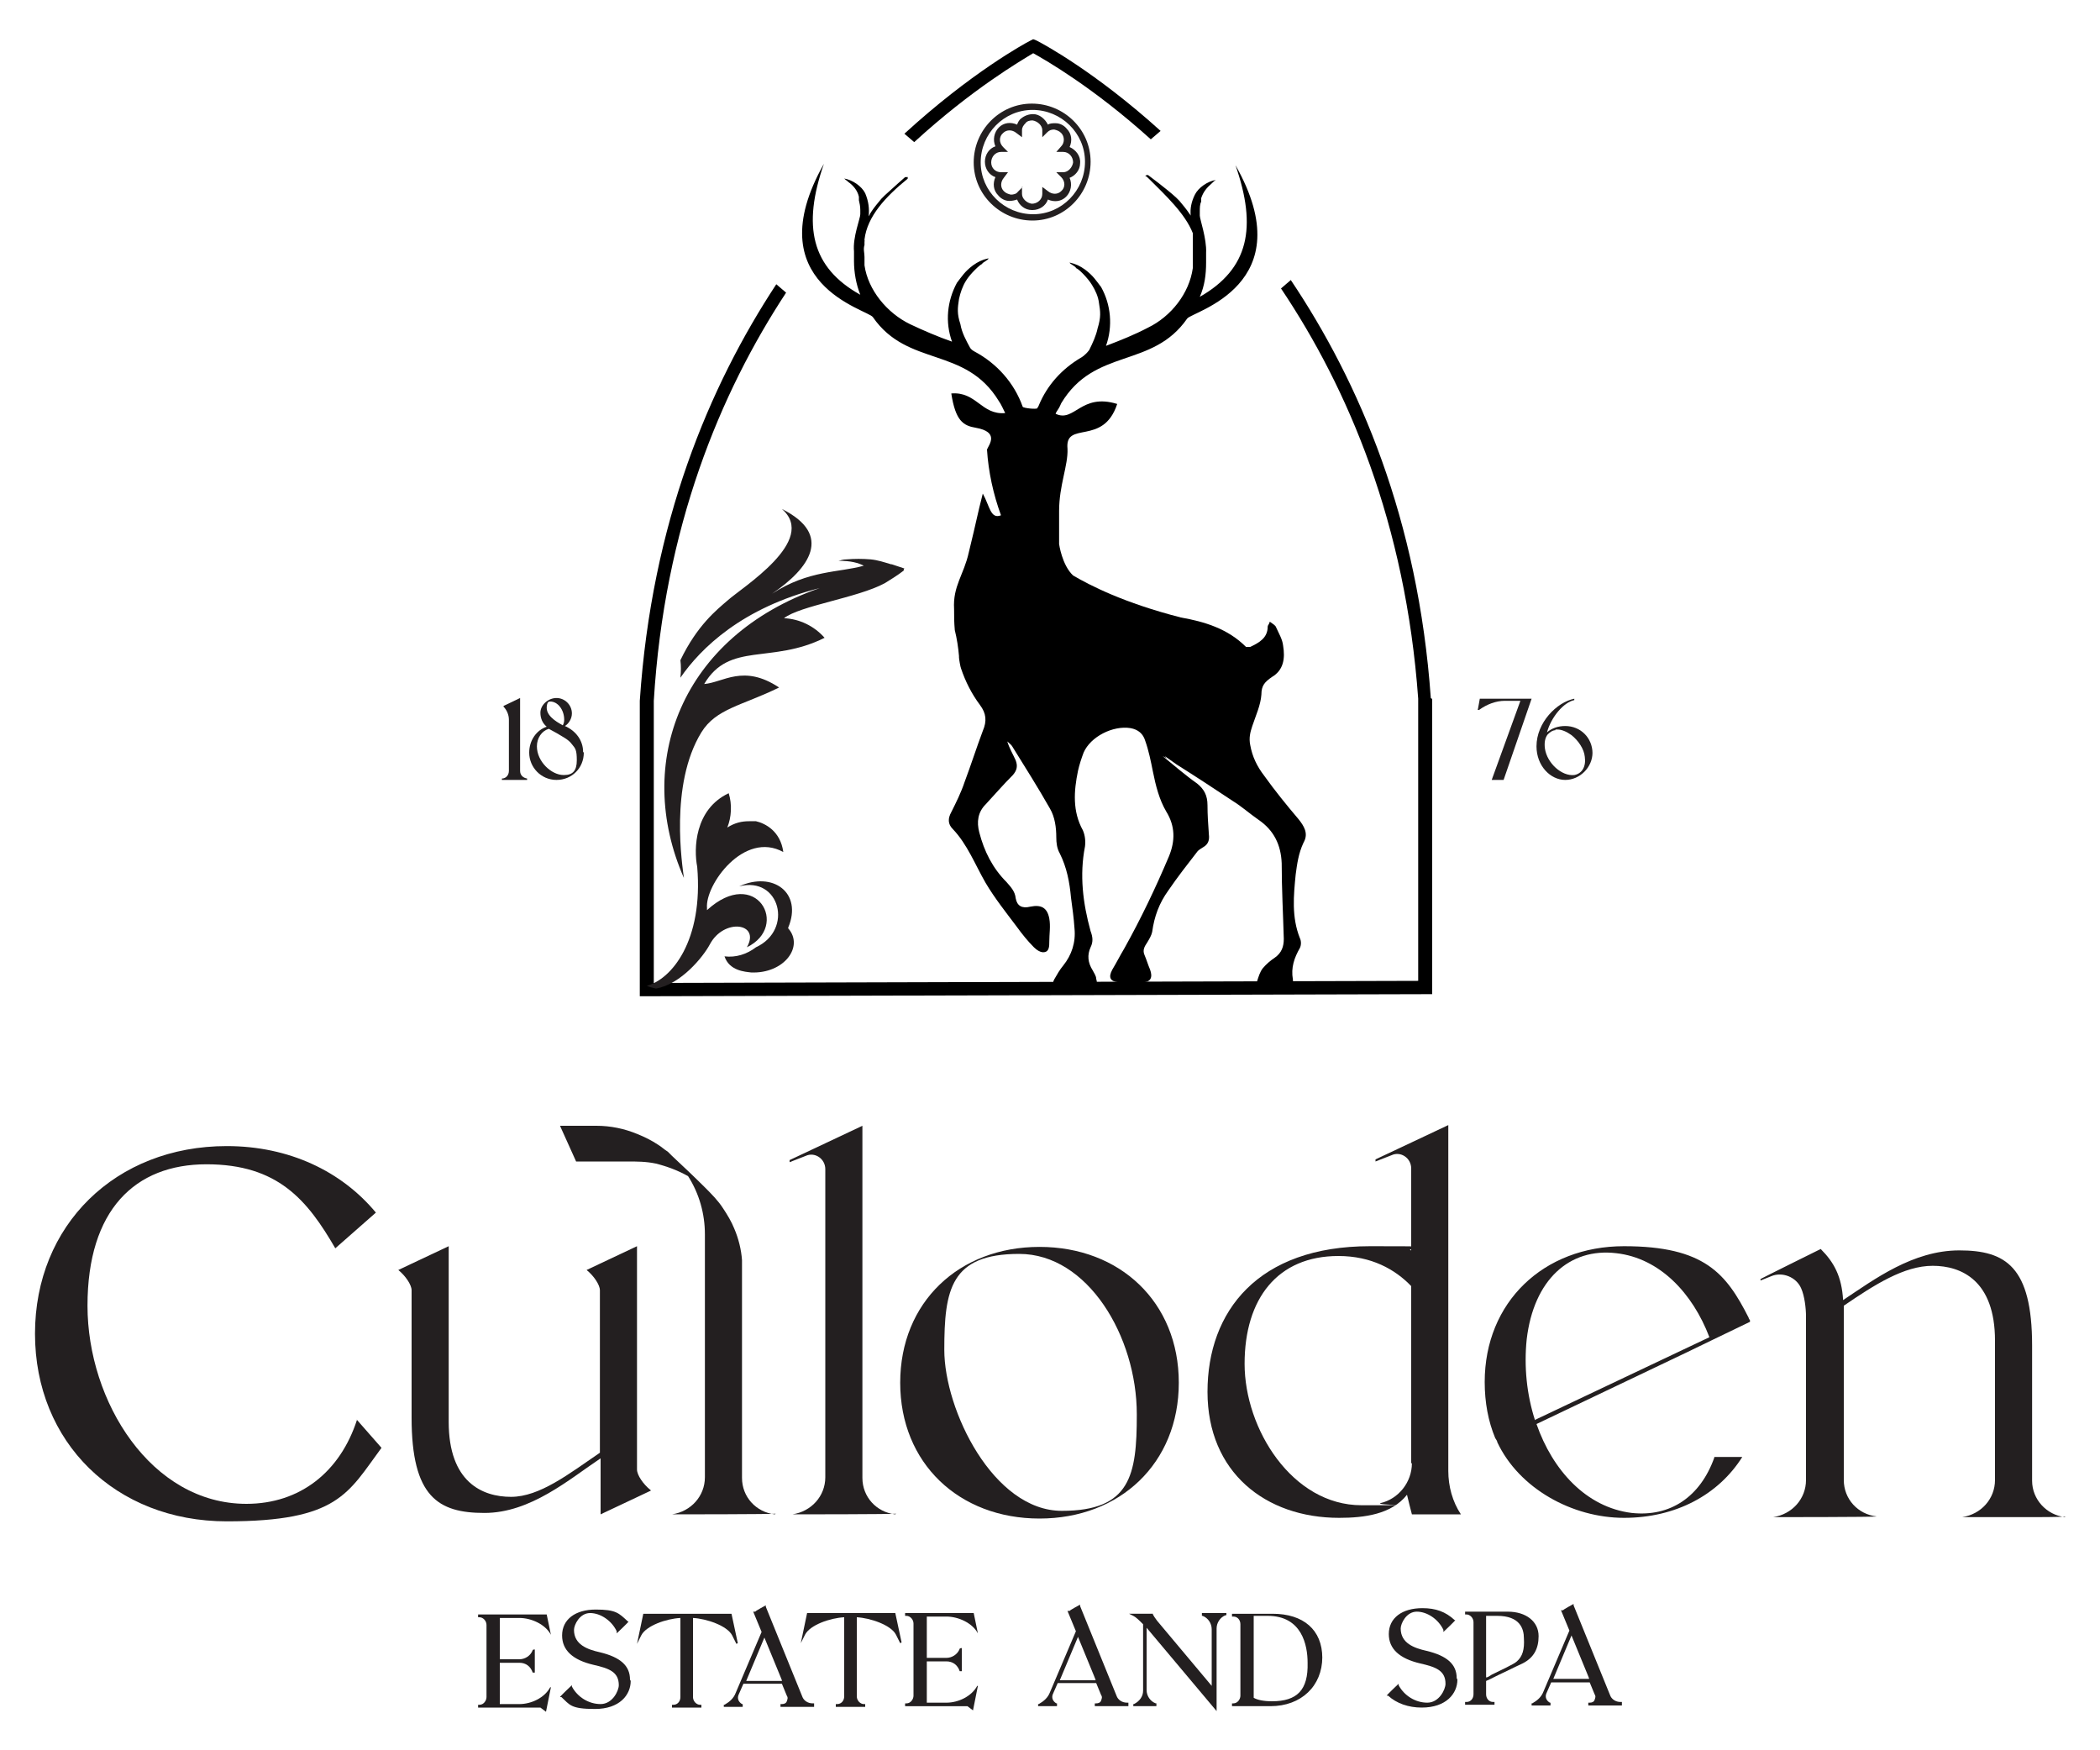 <?xml version="1.0" encoding="UTF-8"?>
<svg id="Layer_1" data-name="Layer 1" xmlns="http://www.w3.org/2000/svg" version="1.1" viewBox="0 0 300 250">
  <defs>
    <style>
      .cls-1 {
        fill: #000;
      }

      .cls-1, .cls-2 {
        stroke-width: 0px;
      }

      .cls-2 {
        fill: #231f20;
      }
    </style>
  </defs>
  <g>
    <g>
      <path class="cls-2" d="M218.8,99.8l-4,11.6h-1.7s4.1-11.3,4.1-11.3h-2.2c-1.3,0-2.6.5-3.7,1.3h-.2c0,.1.3-1.6.3-1.6h7.3Z"/>
      <path class="cls-2" d="M227.5,107.5c0,2.1-1.8,3.9-3.9,3.9s-4.1-2-4.1-4.8c0-3.4,2.9-6.3,5.4-6.8h0s0,.2,0,.2h0c-1.5.3-3.3,2.4-3.9,4.6.7-.6,1.6-.9,2.6-.9,2.2,0,3.9,1.7,3.9,3.9ZM222.2,104.3c-.4,0-.8.3-1.1.6-.4.5-.5,1.2-.4,2,.3,2.1,2.4,4,4.2,3.8,1.1-.2,1.7-1.2,1.5-2.6-.1-1.1-.9-2.3-1.9-3.1-.7-.5-1.4-.8-2-.8s-.2,0-.3,0Z"/>
    </g>
    <g>
      <path class="cls-2" d="M75.3,111.2v.2s-3.6,0-3.6,0v-.2s0,0,0,0c.6,0,1-.5,1-1.1v-.3s0-6.5,0-6.5h0s0-.5,0-.5c0-.7-.3-1.4-.8-1.9h0c0,0,.1-.1.1-.1l2.3-1.1v10.4c0,.6.4,1,1,1.1h0Z"/>
      <path class="cls-2" d="M83.4,107.5c0,2.2-1.7,3.9-3.9,3.9s-3.9-1.8-3.9-3.9c0-1.7,1-3.2,2.5-3.7-.6-.5-.9-1.2-.9-2,0-1.1,1.1-2.1,2.3-2.1s2.2,1,2.2,2.2c0,.8-.5,1.5-1,1.8,1.6.7,2.6,2.1,2.6,3.7ZM80.6,110.7c1.2,0,1.8-.6,1.8-2.1s-.2-1.7-.7-2.3c-.5-.7-1.4-1.1-2.2-1.6-.4-.2-.7-.4-1.1-.6-1,.3-1.7,1.3-1.7,2.5,0,2.2,2.1,4.1,3.8,4.1ZM78.7,100.2c-.2,0-.3,0-.4.1-.1.1-.2.4-.2.8,0,1.4,2,2.3,2.3,2.5.1-.2.2-.4.2-.8,0-1.4-.9-2.6-2-2.6Z"/>
    </g>
    <g>
      <g>
        <path class="cls-1" d="M147.6,7.6c1.8,1,8.6,4.9,16.8,12.3l1.4-1.2c-9.4-8.5-16.9-12.5-17.7-12.9l-.5-.2-.4.2c-.8.4-8.5,4.6-18,13.3l1.4,1.2c8.3-7.6,15.2-11.6,17-12.7Z"/>
        <path class="cls-1" d="M204.4,99.7c-1.8-25.5-10.2-45.1-20-59.7l-1.4,1.2c9.6,14.3,17.8,33.6,19.6,58.6v40.3c0,0-109.2.3-109.2.3v-40.3c1.5-24.8,9.5-44,18.9-58.3l-1.4-1.2c-9.6,14.6-17.8,34.1-19.5,59.5v42.2c.1,0,113.2-.3,113.2-.3v-42.2c-.1,0-.1,0-.1,0Z"/>
      </g>
      <path class="cls-1" d="M186.3,120.2c.6-1.2,0-2.2-.8-3.2-1.7-2-3.4-4.1-4.9-6.2-1-1.3-1.7-2.7-2-4.4-.2-1,0-1.8.3-2.7.5-1.5,1.2-3,1.3-4.5,0-1.3.5-1.8,1.5-2.5,1.7-1,1.9-2.7,1.6-4.5-.1-.9-.6-1.7-1-2.6-.1-.3-.5-.5-.9-.8-.1.4-.3.5-.3.7,0,1.6-1.2,2.3-2.5,2.9-.2,0-.5,0-.6,0-2.6-2.6-5.9-3.6-9.3-4.2,0,0,0,0,0,0,0,0,0,0,0,0-8.2-2.1-13-4.6-15.4-6-1.6-1.5-2-4.5-2-4.5,0-1.4,0-2.7,0-4.7,0-3.7,1.3-6.5,1.2-8.9-.4-4.1,5.1-.3,7.1-6.4-5.2-1.6-6.1,2.7-8.8,1.4.1-.3.3-.5.4-.7,0,0,0,0,0,0,.2-.3.3-.6.4-.8,4.8-8,13-4.9,18-12.1.7-1,16.6-4.8,6.9-21.9,3.1,8.9,1.9,14.8-5.1,18.8.7-1.6.9-3.2.9-4.9,0,0,0,0,0,0,0-.5,0-1,0-1.4.1-2-.9-4.8-.9-5.3,0,0,0-.2,0-.3,0,0,0-.2,0-.3,0-.5,0-1,.2-1.4,0,0,0,0,0-.1,0-.1,0-.3,0-.4.3-.9.8-1.5,1.5-2.1.2-.2.4-.4.6-.5-1.2.2-2.5,1.1-3,2.1-.5,1-.7,2-.6,3,0,0,0,0,0,0,0,0-.1-.2-.2-.3-.4-.6-.9-1.2-1.4-1.8,0,0-.1-.1-.2-.2,0,0-.2-.2-.3-.3,0,0,0,0,0,0-1.3-1.2-4-3.2-4-3.2-.1,0-.2,0-.4.1.2.1.4.3.6.5,2.3,2.3,5.1,4.9,6.2,7.7,0,.1,0,.2,0,.3,0,0,0,.1,0,.2h0s0,0,0,0c0,0,0,0,0,0v.3c0,0,0,.1,0,.2,0,0,0,0,0,0,0,0,0,0,0,0,0,0,0,0,0,0,0,0,0,.2,0,.3v.2c0,.1,0,.3,0,.4,0,.4,0,.7,0,1.1,0,.2,0,.5,0,.7,0,.2,0,.4,0,.6,0,0,0,0,0,.1,0,.2,0,.4,0,.6-.5,3.6-3.1,6.9-6.4,8.5-1.9,1-3.9,1.8-6,2.6h0c1-2.8.7-5.9-.7-8.4-.7-.9-1.1-1.6-2.3-2.5-.7-.5-1.3-.8-2.2-1,0,.2,1,.6.9.8.3,0,1.7,1.4,2.3,2.4.5.8.9,1.7,1,2.6.2,1.2.3,2-.2,3.6-.2,1-.7,2.1-1.2,3.1-.6.8-1.2,1.1-1.2,1.1,0,0,0,0,0,0-2.7,1.6-4.8,3.9-6,6.8,0,0,0,0,0,0,0,.1-.2.3-.2.4-.1.2-2,0-2.1-.2-1.2-3.4-3.7-6.2-6.9-7.9,0,0,0,0,0,0-.4-.2-.6-.5-.6-.5-.6-1.1-1.2-2.2-1.4-3.4-.5-1.5-.4-2.3-.2-3.6.2-.9.5-1.8,1-2.6.6-1,2-2.3,2.3-2.4,0-.2,1-.6.9-.8-.9.2-1.5.5-2.2,1-1.2.9-1.6,1.6-2.3,2.5-1.4,2.6-1.7,5.6-.7,8.4h0c-2-.7-4.1-1.6-6-2.5-3.3-1.6-6-4.9-6.5-8.4,0-.2,0-.4,0-.6,0,0,0,0,0,0,0-.2,0-.4,0-.6,0-.6-.2-1.1,0-1.7,0-.1,0,0,0-.1h0c0-.2,0-.3,0-.4.1-.2,0,0,0,0,0,0,0,0,0,0,0,0,.1-.2,0-.1,0,0,0,.1,0,0,0,0,0-.2,0-.2,0,0,0,0,0,0h0c.4-3.3,3-6.1,6.2-8.7-.1,0,0-.2,0-.2,0,0,0,0,.1,0,0,0,0,0-.1,0,0,0,0,0,0,0,0,0,0,0,0,0h-.4c0,0-1.6,1.4-2.9,2.6,0,0,0,0,0,0,0,0-.2.2-.3.3,0,0-.2.2-.2.2-.5.6-1,1.2-1.4,1.8,0,0-.1.2-.2.3,0,.1-.1.2-.2.4.1-1.1,0-2.1-.5-3.3-.5-1-1.8-1.9-3-2.1.2.2.4.3.6.5.7.5,1.3,1.2,1.5,2.1,0,.1,0,.3,0,.4,0,0,0,0,0,.1.1.4.2.9.2,1.4,0,0,0,.2,0,.3,0,0,0,.2,0,.3,0,.6-1.1,3.3-.9,5.3,0,.5,0,.9,0,1.4,0,0,0,0,0,0,0,1.6.3,3.3.9,4.8-7-3.9-8.3-9.8-5.2-18.7-9.7,17.2,6.3,20.8,7,21.9,5,7.2,13.2,4.1,18,12,.3.4.7,1.3.9,1.7-3.4.3-4.1-3.1-7.7-2.8.6,3.9,1.7,4.6,3.5,4.9,3.4.6,1.9,2.4,1.6,3.1.2,3.2.9,6.4,2,9.4-1.5.6-1.6-1.3-2.6-3.1-.8,3.1-.8,3.5-2,8.4-.7,3.2-2.3,4.8-2.1,8.1,0,1.2,0,1.8.1,3,.3,1.2.5,2.5.6,3.7,0,0,0,.1,0,.2,0,.2.2,1.4.3,1.6.6,1.8,1.5,3.6,2.7,5.2.9,1.2,1,2.3.4,3.7-.9,2.4-1.7,4.9-2.6,7.3-.5,1.5-1.2,2.9-1.9,4.3-.5.9-.5,1.7.2,2.4,2.1,2.2,3.2,5.1,4.7,7.7,1.3,2.2,2.9,4.2,4.4,6.2.8,1.1,1.6,2.1,2.5,3,.4.4,1,.8,1.5.7.7-.1.7-.9.7-1.5,0-1.1.2-2.2,0-3.3-.3-1.6-1.2-2-2.7-1.7-1.2.3-1.9-.1-2.1-1.2-.1-1-.7-1.6-1.3-2.3-2-2-3.2-4.4-3.9-7.1-.4-1.5-.2-2.9.9-4,1.3-1.4,2.5-2.8,3.9-4.2.6-.7.7-1.3.4-2.1-.4-.9-.9-1.7-1.2-2.7.2.2.6.5.7.7,1.8,2.9,3.7,5.9,5.4,8.9.7,1.2.9,2.7.9,4.1,0,.8.1,1.6.5,2.3,1,2,1.4,4.1,1.6,6.3.2,1.5.4,2.9.5,4.4.2,2-.4,3.8-1.6,5.3-.5.6-.9,1.3-1.3,2-.4.7,0,1.3.8,1.4,1.4,0,2.8,0,4.2,0,.9,0,1.3-.6,1-1.5,0-.4-.3-.8-.5-1.2-.7-1.1-.8-2.2-.3-3.3.4-.8.3-1.5,0-2.3-1.1-4-1.6-8-.8-12.1.1-.8,0-1.6-.3-2.3-1.5-2.7-1.3-5.6-.7-8.5.2-.9.5-1.8.8-2.6,1-2.3,4.2-3.9,6.7-3.5,1.1.2,1.8.8,2.1,1.8.5,1.4.8,2.9,1.1,4.4.4,2,.9,4,1.9,5.7,1.3,2.1,1.3,4.2.4,6.4-1.9,4.5-4,8.9-6.4,13.2-.6,1-1.1,2-1.7,3-.6,1.1-.3,1.7.9,1.8,1.1,0,2.3,0,3.4,0,1.2,0,1.5-.7,1.1-1.8-.3-.7-.5-1.4-.8-2.1-.3-.7,0-1.2.4-1.8.3-.5.6-1,.7-1.5.3-2.2,1-4.1,2.3-5.9,1.3-1.9,2.7-3.7,4.1-5.5.2-.3.6-.5.9-.7.7-.4.9-1,.8-1.8-.1-1.4-.2-2.8-.2-4.2,0-1.4-.5-2.3-1.5-3.1-1.7-1.2-3.3-2.6-4.9-3.9h0c.2.1.4.2.6.4-.1-.1-.2-.3-.3-.4.6.4,1.1.8,1.7,1.2,2.7,1.7,5.3,3.4,8,5.2,1.3.8,2.4,1.8,3.7,2.7,2.2,1.5,3.2,3.6,3.3,6.2,0,3.6.2,7.2.3,10.8,0,1.1-.3,2-1.3,2.7-.6.4-1.2.9-1.7,1.5-.4.5-.6,1.2-.8,1.8-.2.7.3,1.2.9,1.2,1.1,0,2.3,0,3.4-.2.6,0,.9-.5.8-1.2-.3-1.7.2-3.1,1-4.5.2-.4.2-1,0-1.4-1.2-3-.9-6.1-.6-9.1.2-1.5.4-3,1.1-4.5Z"/>
      <path class="cls-2" d="M147.5,31.5c-4.6,0-8.4-3.7-8.4-8.3,0-4.6,3.7-8.4,8.3-8.4,4.6,0,8.4,3.7,8.4,8.3,0,4.6-3.7,8.4-8.3,8.4ZM147.5,15.7c-4.1,0-7.4,3.4-7.4,7.5,0,4.1,3.4,7.4,7.5,7.4,4.1,0,7.4-3.4,7.4-7.5s-3.4-7.4-7.5-7.4ZM147.5,30s0,0-.1,0c-1,0-1.8-.7-2.1-1.5-.3.1-.7.2-1.1.2-.6,0-1.2-.3-1.6-.8-.7-.7-.8-1.7-.4-2.6-.9-.3-1.5-1.2-1.5-2.2,0-1,.6-1.9,1.5-2.2-.4-.9-.2-2,.5-2.7.7-.7,1.7-.8,2.6-.4.1-.3.3-.7.6-.9.5-.4,1.1-.6,1.7-.6.9,0,1.7.7,2.1,1.5.3-.2.7-.2,1.1-.2.6,0,1.2.3,1.6.8.7.7.8,1.7.4,2.6.9.4,1.6,1.3,1.5,2.3,0,1-.7,1.8-1.5,2.1.4.9.2,2-.5,2.7-.7.7-1.7.8-2.6.4-.3.9-1.2,1.5-2.2,1.5ZM146,26.7v1c0,.7.7,1.3,1.4,1.4.8,0,1.5-.6,1.5-1.4v-1c0,0,.8.6.8.6.6.5,1.4.5,1.9,0,.6-.5.6-1.4,0-2l-.7-.7h1c.7,0,1.3-.7,1.4-1.4,0-.8-.6-1.5-1.4-1.5h-1s.7-.8.7-.8c.5-.5.5-1.4,0-1.9-.3-.3-.6-.4-1-.5-.4,0-.7.1-1,.4l-.7.7v-1c0-.7-.7-1.3-1.4-1.4-.4,0-.8.1-1,.4-.3.3-.5.6-.5,1v1c0,0-.8-.6-.8-.6-.6-.5-1.4-.5-1.9,0-.6.5-.6,1.4,0,2l.7.7h-1c-.8,0-1.4.7-1.4,1.5s.6,1.4,1.4,1.4h1c0,0-.6.8-.6.8-.5.6-.5,1.4,0,1.9.3.3.6.4,1,.5.4,0,.8-.1,1-.4l.7-.7Z"/>
      <g>
        <path class="cls-2" d="M112.6,132.5h0c2.1-5-2.2-8.1-7-5.9,5.8-1.5,7.8,6.2,2.4,8.7-1.3,1-2.9,1.5-4.5,1.3.7,2.1,3,2.2,3.8,2.3,4.7.2,7.6-3.7,5.3-6.3Z"/>
        <g>
          <path class="cls-2" d="M127.3,80.6c-1-.3-1.9-.6-2.9-.7-1.2-.1-2.3-.1-3.5,0-.4,0-.7.1-1.1.2,1.8,0,2.8.3,3.6.7-3.5,1-7.9.6-13.1,4,5.3-3.6,8.8-8.4,1.4-12.1,5.2,4.5-5.7,11.2-7.8,13.1-1.5,1.3-4.3,3.5-6.7,8.5.1.8.1,1.6,0,2.5,2.9-4.2,8.8-10,19.9-12.8h0c-19.8,6.9-26.6,25-19.4,41.4-.2-1.7-2.1-13.3,2.5-20.8,2.1-3.4,5.8-3.8,11.1-6.4-5.1-3.4-8-.7-10.7-.5,3.6-6.1,9.6-2.8,17.2-6.6-1.5-1.7-3.6-2.7-5.8-2.8,2.3-1.8,10.5-2.9,14.4-5,.8-.5,1.8-1.1,2.7-1.8,0-.1,0-.2.1-.3-.6-.2-1.2-.4-1.8-.6Z"/>
          <path class="cls-2" d="M101,129.7c-.3-3.3,5.3-11.1,10.9-8-.4-3-2.6-4.1-3.9-4.4,0,0-.2,0-.3,0,0,0,0,0,0,0-.2,0-.3,0-.5,0-.1,0-.2,0-.2,0h0c-1,0-2,.2-3.1.9.6-1.5.7-3.3.2-4.9-4.9,2.3-5,8-4.5,10.5.9,10.6-3.7,16.1-7.2,17,.4.2.9.3,1.3.4,3.6-.6,6.8-4.6,7.7-6.3,2-3.8,7.3-3.1,5.3.4,6.2-3,1.3-11.7-5.7-5.3Z"/>
        </g>
      </g>
    </g>
  </g>
  <g>
    <g>
      <path class="cls-2" d="M78.7,241l-.7,3.5-.8-.6h-5.8s0,0,0,0h-3.1s0-.4,0-.4h.2c.6,0,1-.6,1-1.1v-10.3c0-.6-.5-1.1-1-1.1h-.2s0-.4,0-.4h1.2s0,0,0,0h8.6s.6,2.9.6,2.9c-.8-1.5-2.8-2.4-4.5-2.4h-2.8s0,5.9,0,5.9h2.8c.8,0,1.6-.5,1.9-1.3h0c0-.1.3-.1.3-.1v3.3s-.3,0-.3,0h0c-.3-.9-1-1.4-1.9-1.4h-2.8s0,5.9,0,5.9h2.8c1.7,0,3.6-.9,4.4-2.4Z"/>
      <path class="cls-2" d="M90.1,240.1c0,2-1.6,4-5.1,4s-3.6-.6-4.8-1.7h-.2c0-.1,1.7-1.7,1.7-1.7v.2c.8,1.5,2.4,2.5,4.1,2.5s2.6-1.9,2.6-2.7c0-1.9-1.4-2.4-3.6-2.9-3-.7-4.5-2.1-4.5-4.2,0-2.3,1.9-3.7,4.8-3.7s3.3.5,4.6,1.7h.1c0,.1-1.7,1.7-1.7,1.7v-.3c-.7-1.5-2.3-2.6-3.8-2.6s-2.3,1.7-2.3,2.4c0,2.1,1.9,2.8,3.7,3.2,2.9.7,4.3,1.9,4.3,3.9Z"/>
      <path class="cls-2" d="M105.2,234.8l-.6-1.2c-.7-1.4-3.7-2.4-5.6-2.5v11.3c0,.6.5,1.1,1,1.1h.2s0,.4,0,.4h-1.2s0,0,0,0h-.9s-.9,0-.9,0h0s-1.2,0-1.2,0v-.4s.2,0,.2,0c.6,0,1-.5,1-1.1v-11.3c-2,.1-4.9,1.1-5.6,2.5l-.6,1.2.9-4.3h12.6s.9,4.2.9,4.2Z"/>
      <path class="cls-2" d="M116.3,243.4v.4s-4.8,0-4.8,0v-.4s.2,0,.2,0c.3,0,.6-.1.7-.4s.2-.5,0-.8l-.7-1.7h-5.5s-.7,1.6-.7,1.6c-.2.5,0,1,.5,1.3h.1c0,0,0,.4,0,.4h-2.7s0-.3,0-.3h.1c.7-.4,1.3-.9,1.6-1.7l3.7-8.7-1.2-2.9h.3c0-.1,1.5-.9,1.5-.9v.2c0,0,5.2,12.8,5.2,12.8.2.6.8,1,1.5,1h.2ZM106.6,240.1h5.1s0-.1,0-.1h0s-.2-.5-.2-.5l-2.3-5.6-2.6,6.2Z"/>
      <path class="cls-2" d="M128.6,234.7l-.6-1.2c-.7-1.4-3.7-2.4-5.6-2.5v11.3c0,.6.5,1.1,1,1.1h.2s0,.4,0,.4h-1.2s0,0,0,0h-.9s-.9,0-.9,0h0s-1.2,0-1.2,0v-.4s.2,0,.2,0c.6,0,1-.5,1-1.1v-11.3c-2,.1-4.9,1.1-5.6,2.5l-.6,1.2.9-4.3h12.6s.9,4.2.9,4.2Z"/>
      <path class="cls-2" d="M139.7,240.8l-.7,3.5-.8-.6h-5.8s0,0,0,0h-3.1s0-.4,0-.4h.2c.6,0,1-.6,1-1.1v-10.3c0-.6-.5-1.1-1-1.1h-.2s0-.4,0-.4h1.2s0,0,0,0h8.6s.6,2.9.6,2.9c-.8-1.5-2.8-2.4-4.5-2.4h-2.8s0,5.9,0,5.9h2.8c.8,0,1.6-.5,1.9-1.3h0c0-.1.3-.1.3-.1v3.3s-.3,0-.3,0h0c-.3-.9-1-1.4-1.9-1.4h-2.8s0,5.9,0,5.9h2.8c1.7,0,3.6-.9,4.4-2.4Z"/>
      <path class="cls-2" d="M161.2,243.3v.4s-4.8,0-4.8,0v-.4s.2,0,.2,0c.3,0,.6-.1.7-.4s.2-.5,0-.8l-.7-1.7h-5.5s-.7,1.6-.7,1.6c-.2.5,0,1,.5,1.3h.1c0,0,0,.4,0,.4h-2.7s0-.3,0-.3h.1c.7-.4,1.3-.9,1.6-1.7l3.7-8.7-1.2-2.9h.3c0-.1,1.5-.9,1.5-.9v.2c0,0,5.2,12.8,5.2,12.8.2.6.8,1,1.5,1h.2ZM151.4,240h5.1s0-.1,0-.1h0s-.2-.5-.2-.5l-2.3-5.6-2.6,6.2Z"/>
      <path class="cls-2" d="M175.2,230.4v.3s-.1,0-.1,0c-.8.3-1.3,1.1-1.3,1.9v10s0,0,0,0v1.8s-10-11.9-10-11.9v8.9c0,.8.5,1.6,1.3,1.9h.1s0,.4,0,.4h-3.3s0-.3,0-.3h.1c.8-.4,1.3-1.1,1.3-1.9v-9.5c-.6-.6-1-1-1.4-1.2l-.6-.3h3.4s0,.1,0,.1c.1.2.3.5.6.9h0s7.8,9.3,7.8,9.3v-8.1c0-.8-.5-1.6-1.3-1.9h-.1s0-.4,0-.4h3.3Z"/>
      <path class="cls-2" d="M188.9,236.7c0,4.1-3,7-7.4,7h-4.3s0,0,0,0h-1.2s0-.4,0-.4h.2c.6,0,1-.6,1-1.1v-.4s0-9.4,0-9.4v-.4c0-.6-.4-1.1-1-1.1h-.2s0-.4,0-.4h1.2s0,0,0,0h4.6c4.4,0,7.1,2.3,7.1,6.3ZM179.1,242.5c.5.3,1.4.5,2.6.5,3.6,0,5.2-1.6,5.1-5.5,0-2.5-.8-6.7-5.7-6.7h-2s0,11.6,0,11.6Z"/>
      <path class="cls-2" d="M208.2,239.9c0,2-1.6,4-5.1,4-1.9,0-3.6-.6-4.8-1.7h-.2c0-.1,1.7-1.7,1.7-1.7v.2c.8,1.5,2.4,2.5,4.1,2.5s2.6-1.9,2.6-2.7c0-1.9-1.4-2.4-3.6-2.9-3-.7-4.5-2.1-4.5-4.2,0-2.3,1.9-3.7,4.8-3.7,1.9,0,3.3.5,4.6,1.7h.1c0,.1-1.7,1.7-1.7,1.7v-.3c-.7-1.5-2.3-2.6-3.8-2.6s-2.3,1.7-2.3,2.4c0,2.1,1.9,2.8,3.7,3.2,2.9.7,4.3,1.9,4.3,3.9Z"/>
      <path class="cls-2" d="M219.8,233.7c0,1.8-.7,3.1-2.3,3.9-.2.1-1.3.6-2.5,1.2-1.1.5-2.2,1.1-2.7,1.3v1.5s0,0,0,0v.4c0,.6.4,1.1,1,1.1h.2s0,.4,0,.4h-1.2s-1.8,0-1.8,0h0s-1.2,0-1.2,0v-.4s.2,0,.2,0c.6,0,1-.5,1-1.1v-10.3c0-.6-.5-1.1-1-1.1h-.2s0-.4,0-.4h1.2s0,0,0,0h1.6s2.5,0,3.3,0c2.6,0,4.4,1.4,4.4,3.5ZM212.3,239.6c.2,0,.5-.2.8-.4,1.2-.6,3.2-1.5,3.6-1.9.8-.7,1.1-1.7,1-3.3,0-1.4-.6-3.2-3.8-3.2h-1.6s0,1.2,0,1.2v.2s0,0,0,0v7.3Z"/>
      <path class="cls-2" d="M231.7,243.2v.4s-4.8,0-4.8,0v-.4s.2,0,.2,0c.3,0,.6-.1.7-.4s.2-.5,0-.8l-.7-1.7h-5.5s-.7,1.6-.7,1.6c-.2.5,0,1,.5,1.3h.1c0,0,0,.4,0,.4h-2.7s0-.3,0-.3h.1c.7-.4,1.3-.9,1.6-1.7l3.7-8.7-1.2-2.9h.3c0-.1,1.5-.9,1.5-.9v.2c0,0,5.2,12.8,5.2,12.8.2.6.8,1,1.5,1h.2ZM221.9,239.8h5.1s0-.1,0-.1h0s-.2-.5-.2-.5l-2.3-5.6-2.6,6.2Z"/>
    </g>
    <path class="cls-2" d="M51,202.8c-2.4,7.4-8.1,12-15.8,12-13.6,0-22.7-14.6-22.7-28.3s6.8-20.2,17-20.2,14.4,5.1,18.4,12l5.8-5.1c-4.9-5.9-12.4-9.5-21.3-9.5-15.9,0-27.4,11.3-27.4,26.8s11.5,26.8,27.4,26.8,17.3-4,22.1-10.5l-3.6-4.1Z"/>
    <path class="cls-2" d="M93,212.9l-1.9.9-5.3,2.5v-7.3h0v-.7c-4.5,3-10,7.8-16.6,7.8s-10.4-2.3-10.4-13.6v-13.2h0v-5c0-.8-.9-2.1-1.9-2.9l1.9-.9,5.3-2.5v7.4h0v17.7c0,8.6,4.8,10.7,8.9,10.7s8.3-3.3,12.7-6.3v-18.2h0v-5c0-.8-.9-2.1-1.9-2.9l1.9-.9,5.3-2.5v7.4h0v19.5h0v5c0,.8.9,2.1,1.9,2.9Z"/>
    <path class="cls-2" d="M110.8,216.2h0c0,.1-14.8.1-14.8.1h0c2.7-.4,4.7-2.6,4.7-5.3v-3.6s0,0,0,0c0-.1,0-.1,0-.1v-29.5c0-.5,0-1,0-1.5,0-2.9-.8-5.8-2.4-8.3-1.4-.8-3-1.4-4.6-1.8-1.4-.3-2.7-.3-4.1-.3h-7.3l-2.3-5.1c1.7,0,3.5,0,5.2,0,2,0,4,.4,5.9,1.2,1,.4,2,.9,2.9,1.5.5.3.9.7,1.4,1,.2.2.4.4.6.6,1.3,1.2,3.4,3.2,4.7,4.5.9.9,1.9,1.9,2.6,3,.6.9,1.2,1.9,1.6,2.9.6,1.4,1,3,1.1,4.5h0v31.1c0,2.7,2,4.9,4.7,5.2Z"/>
    <path class="cls-2" d="M128,216.2h0c0,.1-14.8.1-14.8.1h0c2.7-.4,4.7-2.6,4.7-5.3v-44c0-1.5-1.5-2.5-2.8-1.9l-2.3.9v-.3l5.1-2.4,5.3-2.5v50.3c0,2.7,2,4.9,4.7,5.2Z"/>
    <path class="cls-2" d="M168.4,197.5c0,11.5-8.4,19.4-19.9,19.4s-19.9-7.9-19.9-19.4,8.4-19.4,19.9-19.4,19.9,7.9,19.9,19.4ZM162.4,202c0-11.1-7-22.9-16.8-22.9s-10.7,5.1-10.7,13.7,7,23,16.8,23,10.7-5.1,10.7-13.7Z"/>
    <path class="cls-2" d="M208.8,216.3h-7.1s-.7-2.7-.7-2.8c-2.2,2.8-6.1,3.3-9.7,3.3-10.5,0-18.8-6.5-18.8-18s7.2-20.8,23.2-20.8,4.2.2,5.9.6v-11.7c0-1.5-1.5-2.5-2.8-1.9l-2.3.9v-.3l5.1-2.4,5.3-2.5v22.7h0v26.7c0,2.2.6,4.4,1.8,6.2ZM201.6,209v-25.3c-2.3-2.4-5.7-4.3-10.4-4.3-8.7,0-13.4,6.1-13.4,15.4s6.8,20.2,16.7,20.2,1.9,0,2.7-.3c2.6-.6,4.5-3,4.5-5.7h0s0,0,0,0Z"/>
    <path class="cls-2" d="M244.9,208.1h4c-3.4,5.4-9.5,8.7-16.9,8.7s-15-4.2-18.1-10.8c0-.2-.2-.4-.3-.6-1-2.4-1.5-5.1-1.5-8,0-11.4,8.4-19.4,19.9-19.4s14.6,3.9,17.8,10.2c0,.1.1.2.2.4,0,0,0,.1,0,.2l-5.6,2.7-3.3,1.6-21.6,10.3c2.3,6.6,7.1,11.9,13.6,12.7,5.5.6,9.8-2.3,11.8-7.9ZM219.3,202.8l24.9-11.8c-2.4-6.3-7.1-11.3-13.3-12-6.7-.8-11.8,3.8-12.8,12.3-.4,3.9,0,7.9,1.2,11.6Z"/>
    <path class="cls-2" d="M295,216.6h0c0,.1-4.7.1-4.7.1h0s-5.3,0-5.3,0h0s-4.7,0-4.7,0h0c2.7-.4,4.7-2.6,4.7-5.3v-19.9c0-8.6-4.8-10.7-8.9-10.7s-8.3,2.7-12.7,5.7v24.9c0,2.7,2,4.9,4.7,5.2h0c0,.1-14.8.1-14.8.1h0c2.7-.4,4.7-2.6,4.7-5.3v-1h0v-18,.6s0-5,0-5c0-1.1-.2-2.9-.7-4-.7-1.6-2.7-2.4-4.3-1.7l-1.5.6v-.2c-.1,0,8.6-4.3,8.6-4.3,1.9,1.9,3,3.9,3.2,7.3h0c4.5-3,10-7.1,16.6-7.1s10.4,2.3,10.4,13.6v19.3c0,2.7,2.1,4.9,4.7,5.2h0Z"/>
  </g>
</svg>